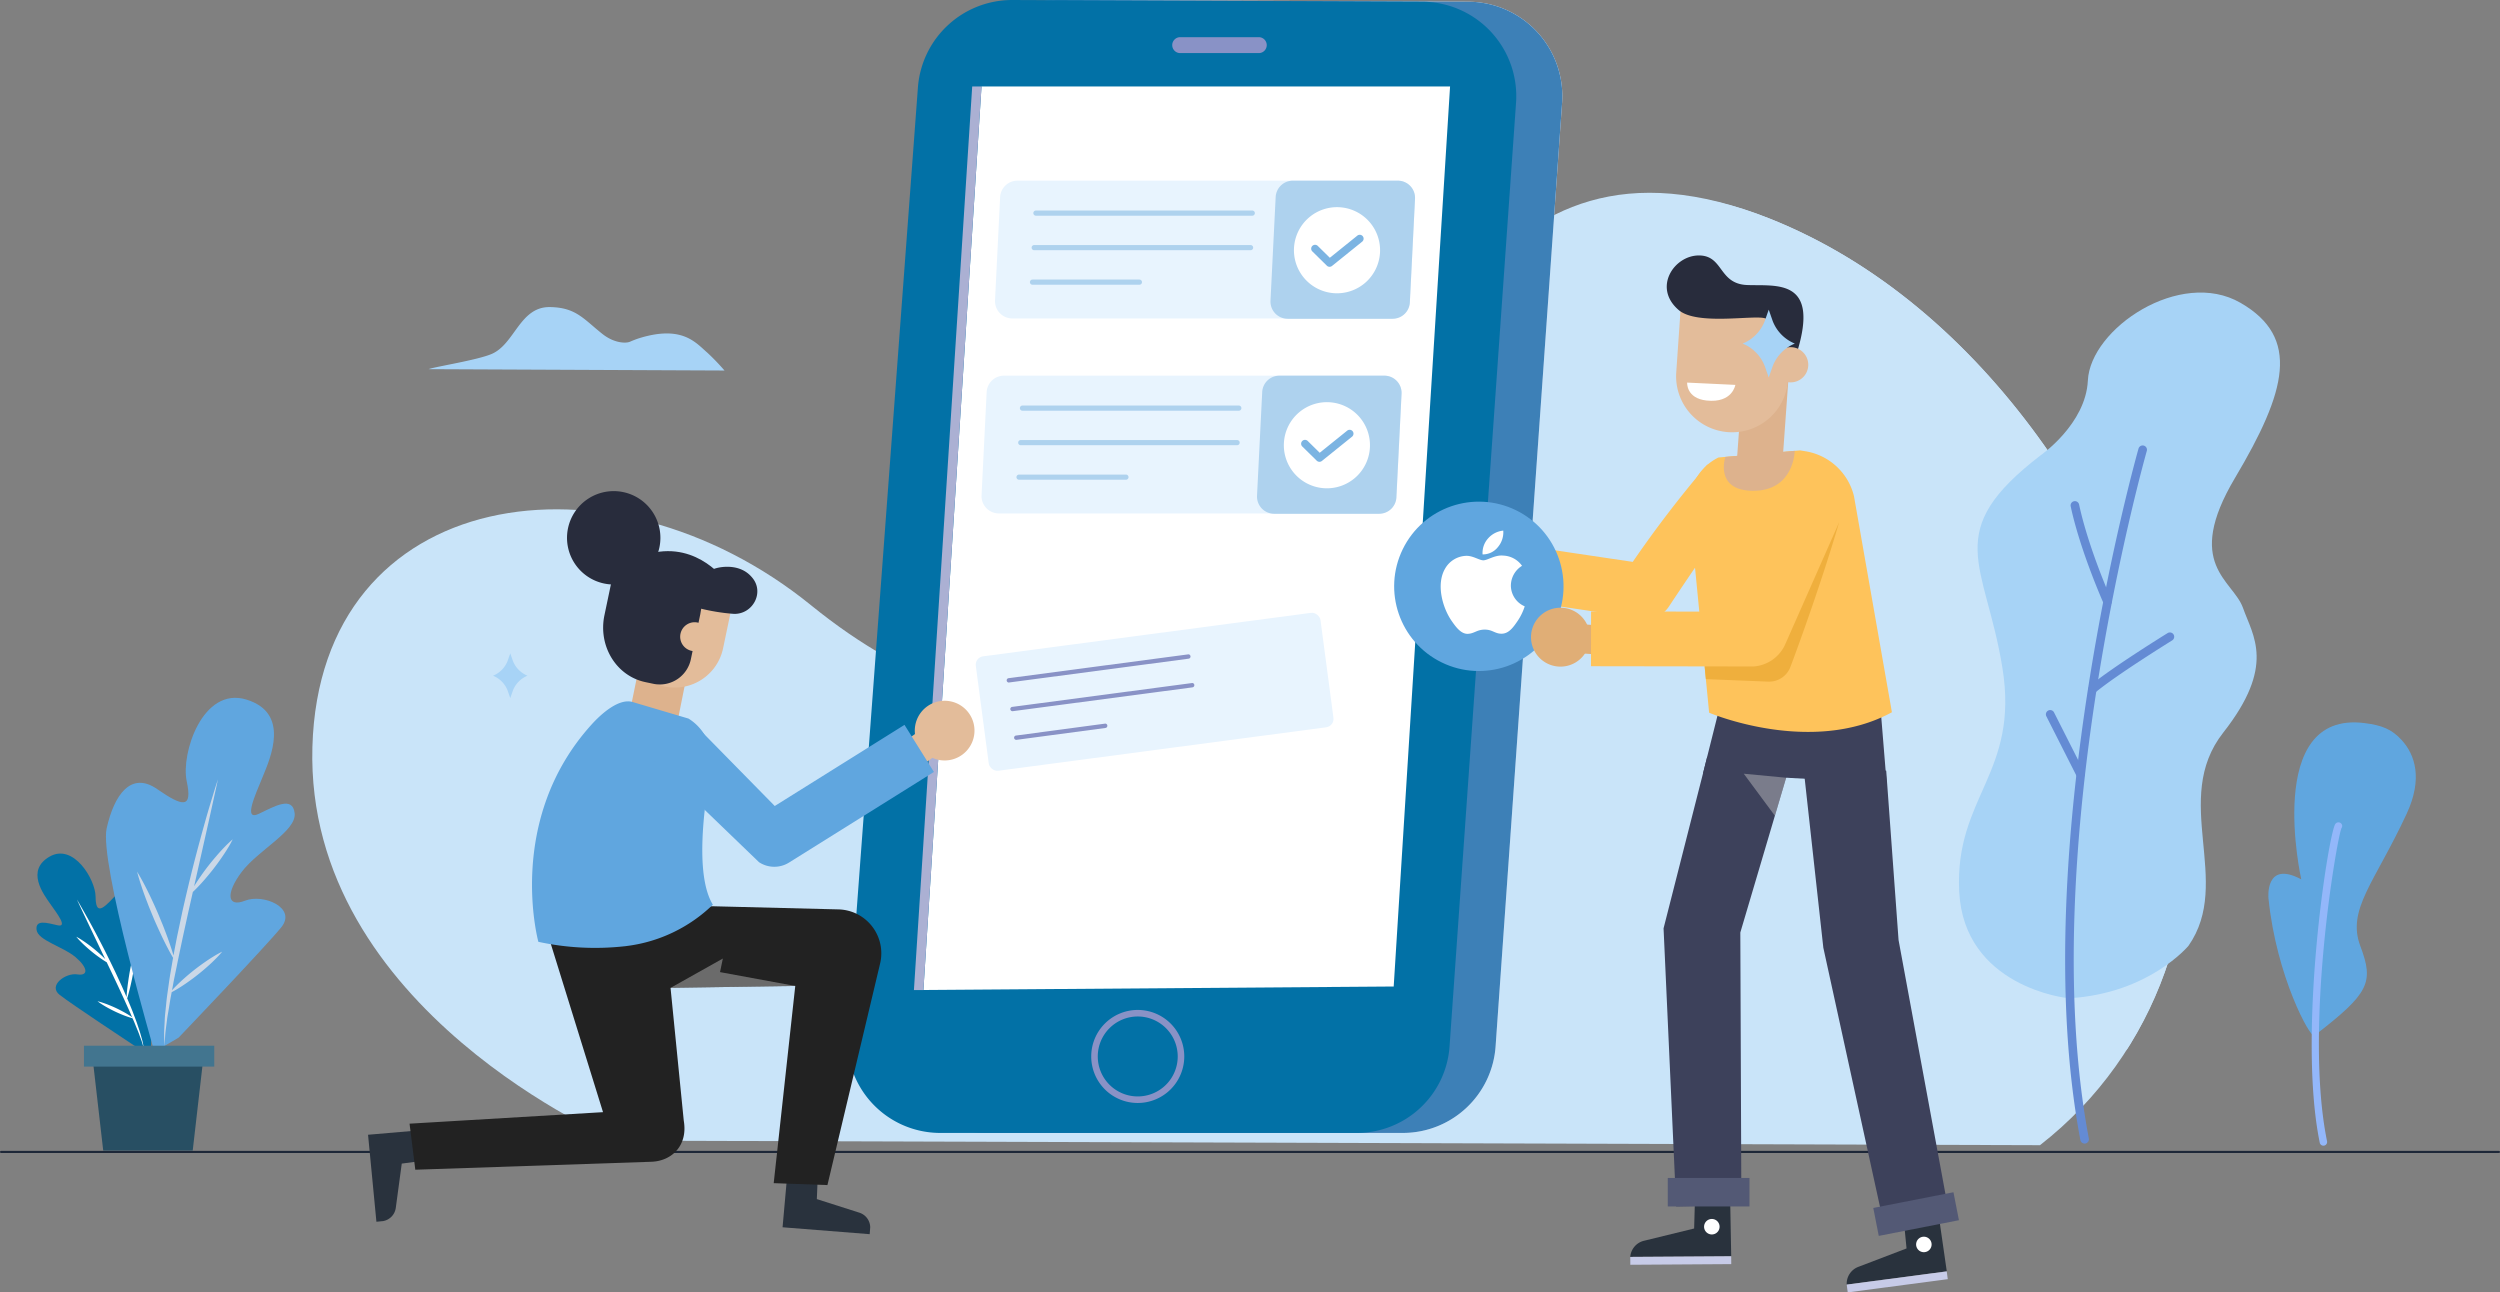 <svg xmlns="http://www.w3.org/2000/svg" xmlns:xlink="http://www.w3.org/1999/xlink" width="570.492" height="294.92" viewBox="0 0 570.492 294.92">
  <rect x="0" y="0" width="570.492" height="294.92" fill="#808080" stroke="none"/>
  <defs>
    <clipPath id="clip-path">
      <path id="Path_116245" data-name="Path 116245" d="M280.4,424.561s-70.93-29.754-69.28-89.782S279.3,255.89,324.94,292.952s89.622,26.1,113.265-5.22,39.4-99.966,105.568-73.534c49.336,19.71,82.456,72.618,93.158,120.307,7.353,32.775-3.3,67.395-29.009,89.018q-1.253,1.056-2.568,2.083Z" transform="translate(-211.095 -208.266)" fill="none"/>
    </clipPath>
  </defs>
  <g id="IT_Service_Greece_ic_8" transform="translate(-198.188 -5630.444)">
    <g id="JavaScript_app_section_1" transform="translate(-616 4707)">
      <g id="Group_264073" data-name="Group 264073">
        <g id="Group_264071" data-name="Group 264071" transform="translate(663.826 694.619)">
          <g id="Group_264070" data-name="Group 264070" transform="translate(198.608 252.381)">
            <g id="Group_264069" data-name="Group 264069">
              <g id="Group_264068" data-name="Group 264068">
                <g id="Group_264039" data-name="Group 264039" transform="translate(23.016 20.436)">
                  <path id="Path_116243" data-name="Path 116243" d="M280.4,424.3s-70.93-29.754-69.28-89.783S279.3,265.1,324.94,302.158s89.622,26.1,113.265-5.22,39.4-109.43,105.568-83c49.336,19.71,82.456,72.618,93.158,120.307,7.353,32.775-3.3,67.395-29.009,89.018q-1.253,1.056-2.568,2.083Z" transform="translate(-211.095 -208.009)" fill="#c9e4f9"/>
                  <g id="Group_264038" data-name="Group 264038">
                    <g id="Group_264037" data-name="Group 264037" clip-path="url(#clip-path)">
                      <path id="Path_116244" data-name="Path 116244" d="M288.273,318.552S272.727,447.792,369.8,377.123c79.674-58,192.623-51.434,194.951,88.194,0,0,40.841,1.747,37.215-68.882S565.7,164.423,471.414,182.555,288.273,318.552,288.273,318.552Z" transform="translate(-146.786 -231.136)" fill="#c9e4f9"/>
                    </g>
                  </g>
                </g>
                <g id="Group_264045" data-name="Group 264045" transform="translate(145.097 -23.556)">
                  <g id="Group_264040" data-name="Group 264040" transform="translate(0)">
                    <path id="Path_116246" data-name="Path 116246" d="M315.542,197.179l93.491.391a21.557,21.557,0,0,1,21.415,23.073L415.269,435.98A21.225,21.225,0,0,1,394.1,455.712h-95.04a21.226,21.226,0,0,1-21.166-22.8l16.062-215.774A21.561,21.561,0,0,1,315.542,197.179Z" transform="translate(-267.326 -197.179)" fill="#f2f3ff"/>
                    <path id="Path_116247" data-name="Path 116247" d="M315.542,197.179l93.491.391a21.557,21.557,0,0,1,21.415,23.073L415.269,435.98A21.225,21.225,0,0,1,394.1,455.712h-95.04a21.226,21.226,0,0,1-21.166-22.8l16.062-215.774A21.561,21.561,0,0,1,315.542,197.179Z" transform="translate(-267.326 -197.179)" fill="#3d80b7"/>
                    <path id="Path_116248" data-name="Path 116248" d="M310.3,197.179l93.491.391A21.556,21.556,0,0,1,425.2,220.643L410.027,435.98a21.228,21.228,0,0,1-21.172,19.732H293.813a21.226,21.226,0,0,1-21.166-22.8l16.062-215.774A21.561,21.561,0,0,1,310.3,197.179Z" transform="translate(-272.587 -197.179)" fill="#0271a6"/>
                    <path id="Path_116249" data-name="Path 116249" d="M294.526,207.025H401.443L388.58,412.418l-107.319.8Z" transform="translate(-263.885 -187.301)" fill="#fff"/>
                    <path id="Path_116250" data-name="Path 116250" d="M310.992,333.457a10.616,10.616,0,1,1,10.619-10.615A10.627,10.627,0,0,1,310.992,333.457Zm0-19.738a9.122,9.122,0,1,0,9.125,9.123A9.133,9.133,0,0,0,310.992,313.719Z" transform="translate(-244.707 -81.76)" fill="#8992c6"/>
                    <path id="Path_116251" data-name="Path 116251" d="M329.355,205.047H311.424a1.818,1.818,0,0,1-1.819-1.817h0a1.818,1.818,0,0,1,1.819-1.817h17.931a1.817,1.817,0,0,1,1.817,1.817h0A1.817,1.817,0,0,1,329.355,205.047Z" transform="translate(-235.449 -192.931)" fill="#8992c6"/>
                  </g>
                  <g id="Group_264041" data-name="Group 264041" transform="translate(33.713 41.227)">
                    <path id="Path_116252" data-name="Path 116252" d="M380.152,249.2H293.368a3.949,3.949,0,0,1-3.946-4.145l1.164-23.538a3.951,3.951,0,0,1,3.946-3.756h86.784a3.951,3.951,0,0,1,3.946,4.147L384.1,245.442A3.949,3.949,0,0,1,380.152,249.2Z" transform="translate(-289.417 -217.759)" fill="#e8f4fe"/>
                    <path id="Path_116253" data-name="Path 116253" d="M324.726,249.274h23.949a3.927,3.927,0,0,0,3.924-3.734l1.182-23.656a3.93,3.93,0,0,0-3.924-4.125H325.906a3.93,3.93,0,0,0-3.924,3.734l-1.18,23.656A3.929,3.929,0,0,0,324.726,249.274Z" transform="translate(-257.935 -217.759)" fill="#aed2ee"/>
                    <path id="Path_116254" data-name="Path 116254" d="M343.743,222.342H294.375a.59.59,0,1,1,0-1.18h49.368a.59.59,0,1,1,0,1.18Z" transform="translate(-285.035 -214.345)" fill="#aed2ee"/>
                    <path id="Path_116255" data-name="Path 116255" d="M343.549,226.275h-49.37a.591.591,0,0,1,0-1.182h49.37a.591.591,0,0,1,0,1.182Z" transform="translate(-285.23 -210.401)" fill="#aed2ee"/>
                    <path id="Path_116256" data-name="Path 116256" d="M318.374,230.207H293.985a.591.591,0,0,1,0-1.182h24.389a.591.591,0,1,1,0,1.182Z" transform="translate(-285.424 -206.456)" fill="#aed2ee"/>
                  </g>
                  <g id="Group_264042" data-name="Group 264042" transform="translate(30.64 85.727)">
                    <path id="Path_116257" data-name="Path 116257" d="M378.62,271.412H291.834a3.952,3.952,0,0,1-3.946-4.147l1.164-23.536A3.952,3.952,0,0,1,293,239.973h86.786a3.952,3.952,0,0,1,3.946,4.145l-1.164,23.538A3.952,3.952,0,0,1,378.62,271.412Z" transform="translate(-287.883 -239.973)" fill="#e8f4fe"/>
                    <path id="Path_116258" data-name="Path 116258" d="M323.192,271.488h23.951a3.93,3.93,0,0,0,3.924-3.734l1.18-23.656a3.929,3.929,0,0,0-3.924-4.125H324.374a3.929,3.929,0,0,0-3.924,3.734l-1.182,23.656A3.93,3.93,0,0,0,323.192,271.488Z" transform="translate(-256.401 -239.973)" fill="#aed2ee"/>
                    <path id="Path_116259" data-name="Path 116259" d="M342.21,244.556H292.84a.59.59,0,0,1,0-1.18h49.37a.59.59,0,0,1,0,1.18Z" transform="translate(-283.5 -236.559)" fill="#aed2ee"/>
                    <path id="Path_116260" data-name="Path 116260" d="M342.015,248.487H292.647a.59.59,0,1,1,0-1.18h49.368a.59.59,0,1,1,0,1.18Z" transform="translate(-283.696 -232.615)" fill="#aed2ee"/>
                    <path id="Path_116261" data-name="Path 116261" d="M316.842,252.419H292.453a.59.59,0,1,1,0-1.18h24.389a.59.59,0,0,1,0,1.18Z" transform="translate(-283.89 -228.671)" fill="#aed2ee"/>
                  </g>
                  <path id="Path_116262" data-name="Path 116262" d="M295.61,207.025l-13.264,206.2h-2.165l13.3-206.2Z" transform="translate(-264.969 -187.301)" fill="#abb0d3"/>
                  <g id="Group_264043" data-name="Group 264043" transform="translate(101.934 47.273)">
                    <path id="Path_116263" data-name="Path 116263" d="M343.1,231.282a9.827,9.827,0,1,1-9.127-10.481A9.827,9.827,0,0,1,343.1,231.282Z" transform="translate(-323.472 -220.777)" fill="#fff"/>
                    <path id="Path_116264" data-name="Path 116264" d="M329.565,231.237a.885.885,0,0,1-.559-.25l-3.3-3.243a.882.882,0,1,1,1.236-1.258l2.74,2.692,6.294-5.068a.883.883,0,0,1,1.108,1.374l-6.905,5.561A.879.879,0,0,1,329.565,231.237Z" transform="translate(-321.496 -217.629)" fill="#7cb4e2"/>
                  </g>
                  <g id="Group_264044" data-name="Group 264044" transform="translate(99.625 91.771)">
                    <path id="Path_116265" data-name="Path 116265" d="M341.951,253.5a9.827,9.827,0,1,1-9.127-10.483A9.825,9.825,0,0,1,341.951,253.5Z" transform="translate(-322.319 -242.99)" fill="#fff"/>
                    <path id="Path_116266" data-name="Path 116266" d="M328.412,253.452a.885.885,0,0,1-.559-.25l-3.3-3.243a.883.883,0,0,1,1.238-1.26l2.738,2.694,6.294-5.068a.883.883,0,0,1,1.108,1.374l-6.905,5.561A.879.879,0,0,1,328.412,253.452Z" transform="translate(-320.343 -239.842)" fill="#7cb4e2"/>
                  </g>
                </g>
                <path id="Path_116272" data-name="Path 116272" d="M290.867,230.926a52.986,52.986,0,0,0-3.893-4.048c-2.663-2.291-5.718-6.339-15.485-3.355a22.557,22.557,0,0,0-2.227.848c-.861.365-3.528.374-6.26-1.793-4.343-3.447-6.04-6.049-11.987-6.129-6.921-.094-8.009,8.532-13.387,10.741-3.423,1.4-12.455,2.8-14.322,3.425Z" transform="translate(-173.781 -169.93)" fill="#a7d3f6"/>
                <g id="Group_264051" data-name="Group 264051" transform="translate(398.783 43.207)">
                  <path id="Path_116279" data-name="Path 116279" d="M414.74,382.19c-.922.057-24.17-2.735-25.228-24.357s13.762-26.974,9.861-51.043-14.13-30.987,8.8-48.553c0,0,10.223-7.074,10.7-17,.57-11.878,21.074-25.662,34.826-17.739s10.521,20.165-1.255,39.973-.428,23.267,1.836,29.671,7.511,13.124-4.509,28.428,2.3,33.995-7.931,48.651C441.834,370.223,432.856,381.073,414.74,382.19Z" transform="translate(-389.458 -221.162)" fill="#a7d3f6"/>
                  <g id="Group_264050" data-name="Group 264050" transform="translate(19.84 34.889)">
                    <path id="Path_116280" data-name="Path 116280" d="M407.286,399.368a.983.983,0,0,0,.723-1.136c-12.49-65.992,12.969-155.988,13.227-156.889a.982.982,0,1,0-1.888-.542c-.26.907-25.844,91.351-13.269,157.8a.983.983,0,0,0,1.148.782Z" transform="translate(-398.212 -240.09)" fill="#648bd4"/>
                    <path id="Path_116281" data-name="Path 116281" d="M411.933,270.852a.824.824,0,0,0,.16-.055.98.98,0,0,0,.5-1.3c-.052-.118-5.242-11.78-7.371-21.737a.982.982,0,0,0-1.921.409c2.173,10.165,7.447,22.01,7.5,22.128A.979.979,0,0,0,411.933,270.852Z" transform="translate(-397.646 -234.275)" fill="#648bd4"/>
                    <path id="Path_116282" data-name="Path 116282" d="M406.711,277.106a.985.985,0,0,0,.383-.2c4.934-4.081,17.349-11.765,17.474-11.843a.982.982,0,1,0-1.032-1.67c-.514.317-12.654,7.832-17.693,12a.982.982,0,0,0,.868,1.709Z" transform="translate(-395.782 -220.562)" fill="#648bd4"/>
                    <path id="Path_116283" data-name="Path 116283" d="M408.364,288.45a1.083,1.083,0,0,0,.2-.076.983.983,0,0,0,.431-1.32l-6.92-13.668a.981.981,0,0,0-1.751.887l6.92,13.668A.982.982,0,0,0,408.364,288.45Z" transform="translate(-400.221 -212.467)" fill="#648bd4"/>
                  </g>
                </g>
                <g id="Group_264052" data-name="Group 264052" transform="translate(469.384 141.291)">
                  <path id="Path_116284" data-name="Path 116284" d="M438.246,345.867c-.866.669-8.643-13.423-10.459-31.348,0,0-.877-8.813,7.485-4.326,0,0-8.65-38.542,14.4-35.665,3.974.5,6.236,1.382,8.525,3.891,3.1,3.4,4.8,8.881,1.145,16.764-7.31,15.763-13.734,21.885-10.591,30.233S450.83,336.153,438.246,345.867Z" transform="translate(-427.761 -274.375)" fill="#60a6df"/>
                  <path id="Path_116285" data-name="Path 116285" d="M435.971,360.519a.85.85,0,0,0,.66-1c-5.312-25.9,2.326-69.544,3.3-71.457a.823.823,0,0,0-.208-1.161.87.87,0,0,0-1.2.218c-1.574,2.193-8.709,47.611-3.557,72.74A.85.85,0,0,0,435.971,360.519Z" transform="translate(-423.235 -263.941)" fill="#93b7fa"/>
                </g>
                <line id="Line_661" data-name="Line 661" x2="570" transform="translate(-48 239.313)" fill="none" stroke="#1d2738" stroke-linecap="round" stroke-linejoin="round" stroke-width="0.492"/>
                <g id="Group_264059" data-name="Group 264059" transform="translate(263.385 34.737)">
                  <g id="Group_264058" data-name="Group 264058" transform="translate(0 0)">
                    <path id="Path_116286" data-name="Path 116286" d="M361.184,282.556,357.7,296.43l41.9,2.248-1.417-17.387Z" transform="translate(-280.706 -178.262)" fill="#3d415b"/>
                    <path id="Path_116287" data-name="Path 116287" d="M383.152,286.155l-12.189,41.174.241,62.2-14.875.313-2.883-63.461,9.96-39.128Z" transform="translate(-285.458 -172.828)" fill="#3d415b"/>
                    <path id="Path_116288" data-name="Path 116288" d="M371.759,289.408l-9.665-.92,7.1,9.592Z" transform="translate(-275.8 -170.222)" fill="#c8c8c8" opacity="0.44" style="mix-blend-mode: multiply;isolation: isolate"/>
                    <path id="Path_116289" data-name="Path 116289" d="M387.612,290.373l2.816,38.635L402.2,392.77l-14.715,3.023L373.259,330.75l-4.911-44.559Z" transform="translate(-268.814 -172.788)" fill="#3d415b"/>
                    <g id="Group_264053" data-name="Group 264053" transform="translate(60.39 216.772)">
                      <path id="Path_116290" data-name="Path 116290" d="M364.58,335.074l8.1-.053.212,11.609-23.036.15h0a4.109,4.109,0,0,1,3.169-3.694l11.408-2.79Z" transform="translate(-349.857 -335.021)" fill="#29323d"/>
                      <rect id="Rectangle_159428" data-name="Rectangle 159428" width="23.035" height="1.793" transform="translate(0.001 11.76) rotate(-0.377)" fill="#c7cbe8"/>
                      <path id="Path_116291" data-name="Path 116291" d="M361.35,338.24a1.768,1.768,0,1,1-1.78-1.755A1.768,1.768,0,0,1,361.35,338.24Z" transform="translate(-340.969 -333.386)" fill="#fff"/>
                    </g>
                    <g id="Group_264054" data-name="Group 264054" transform="translate(109.779 220.333)">
                      <path id="Path_116292" data-name="Path 116292" d="M386.337,337.768l8.032-1.065,1.658,11.491-22.835,3.025h0a4.107,4.107,0,0,1,2.682-4.06l10.972-4.191Z" transform="translate(-373.188 -336.703)" fill="#29323d"/>
                      <rect id="Rectangle_159429" data-name="Rectangle 159429" width="23.035" height="1.793" transform="matrix(0.991, -0.131, 0.131, 0.991, 0.003, 14.517)" fill="#c7cbe8"/>
                      <path id="Path_116293" data-name="Path 116293" d="M384.191,339.932a1.767,1.767,0,1,1-1.984-1.52A1.767,1.767,0,0,1,384.191,339.932Z" transform="translate(-364.829 -334.811)" fill="#fff"/>
                    </g>
                    <path id="Path_116294" data-name="Path 116294" d="M371.568,290.375c-.163-.011-.326-.028-.489-.053L333.245,284.7l1.838-12.365,33.894,5.036A264.1,264.1,0,0,1,386.02,255.16c-.074.152.383.542,0,0l11.925,1.234c.533,3.012-2.092,3.036-20.735,31.195A6.252,6.252,0,0,1,371.568,290.375Z" transform="translate(-308.021 -207.447)" fill="#fec35b"/>
                    <path id="Path_116295" data-name="Path 116295" d="M381.531,253.635l1.232.2a13.66,13.66,0,0,1,11.057,10.237l8.658,49.318c-18.413,10.036-41.71.108-41.71.108l-4.475-46a12.005,12.005,0,0,1,6.6-12.242h0Z" transform="translate(-282.38 -209.15)" fill="#fec35b"/>
                    <path id="Path_116296" data-name="Path 116296" d="M371.675,268.576l-10.367-.861L363,244.182l10.367.862Z" transform="translate(-276.677 -219.709)" fill="#ddb28d"/>
                    <path id="Path_116297" data-name="Path 116297" d="M360.292,255.066l15.837-1.384s-.114,9.253-9.666,9.12C357.73,262.678,360.292,255.066,360.292,255.066Z" transform="translate(-278.203 -209.099)" fill="#ddb28d"/>
                    <g id="Group_264055" data-name="Group 264055" transform="translate(12.48 63.198)">
                      <path id="Path_116298" data-name="Path 116298" d="M340.574,270.318a6.721,6.721,0,1,1-5.5-7.748A6.72,6.72,0,0,1,340.574,270.318Z" transform="translate(-327.225 -262.475)" fill="#fff"/>
                      <path id="Path_116299" data-name="Path 116299" d="M340.371,272.179l-6.893-1.166a3.33,3.33,0,0,1-2.72-3.827h0a3.331,3.331,0,0,1,3.83-2.72l6.893,1.166a3.331,3.331,0,0,1,2.718,3.829h0A3.33,3.33,0,0,1,340.371,272.179Z" transform="translate(-323.33 -260.304)" fill="#fff"/>
                    </g>
                    <g id="Group_264056" data-name="Group 264056" transform="translate(0 49.667)">
                      <ellipse id="Ellipse_4273" data-name="Ellipse 4273" cx="19.323" cy="19.323" rx="19.323" ry="19.323" transform="translate(0 34.736) rotate(-64)" fill="#60a6df"/>
                    </g>
                    <path id="Path_116301" data-name="Path 116301" d="M366.7,267.225h0a12.781,12.781,0,0,1-11.87-13.633l1.094-15.851,25.5,1.763-1.094,15.851A12.783,12.783,0,0,1,366.7,267.225Z" transform="translate(-283.947 -226.902)" fill="#e3bc9a"/>
                    <path id="Path_116302" data-name="Path 116302" d="M381.623,256.856l-3.641-.18a1.574,1.574,0,0,1-1.45-1.952c.635-2.6,1.461-7.079-.216-7.725-2.384-.917-15.587,1.706-19.821-1.935-5.959-5.123-1.008-12.458,4.638-12.443s4.433,6.482,11,6.749,16.679-1.67,11.353,15.466Z" transform="translate(-285.072 -232.621)" fill="#282c3c"/>
                    <path id="Path_116303" data-name="Path 116303" d="M373.274,246.8a4.017,4.017,0,1,1-3.73-4.285A4.017,4.017,0,0,1,373.274,246.8Z" transform="translate(-272.275 -221.575)" fill="#e3bc9a"/>
                    <g id="Group_264057" data-name="Group 264057" transform="translate(37.74 80.386)">
                      <path id="Path_116304" data-name="Path 116304" d="M352.584,277.781a6.721,6.721,0,1,1-6.243-7.17A6.721,6.721,0,0,1,352.584,277.781Z" transform="translate(-339.157 -270.594)" fill="#e0ae76"/>
                      <path id="Path_116305" data-name="Path 116305" d="M352.734,279.467l-6.975-.483a3.328,3.328,0,0,1-3.082-3.542h0a3.33,3.33,0,0,1,3.542-3.084l6.973.483a3.333,3.333,0,0,1,3.084,3.542h0A3.333,3.333,0,0,1,352.734,279.467Z" transform="translate(-335.236 -268.633)" fill="#e0ae76"/>
                    </g>
                    <path id="Path_116306" data-name="Path 116306" d="M345.623,300.223l.019-12.5,34.453.051,11.846-28.1a6.25,6.25,0,0,1,8.281-3.093h0a6.251,6.251,0,0,1,3.093,8.279L389.8,296.624a6.253,6.253,0,0,1-5.7,3.658Z" transform="translate(-294.196 -206.487)" fill="#fec35b"/>
                    <rect id="Rectangle_159430" data-name="Rectangle 159430" width="18.651" height="6.504" transform="translate(68.946 210.513)" fill="#535975"/>
                    <rect id="Rectangle_159431" data-name="Rectangle 159431" width="18.651" height="6.505" transform="matrix(0.981, -0.192, 0.192, 0.981, 115.845, 217.355)" fill="#535975"/>
                  </g>
                  <path id="Path_116307" data-name="Path 116307" d="M355.99,246.326l11,.523s-.648,4.217-6.573,3.569C355.743,249.908,355.99,246.326,355.99,246.326Z" transform="translate(-282.619 -217.313)" fill="#fff"/>
                  <path id="Path_116308" data-name="Path 116308" d="M357.873,294.279,369,294.3a8.56,8.56,0,0,0,7.206-4.928l12.369-27.994c-4.793,16.33-11.1,32.958-11.1,32.958a5.2,5.2,0,0,1-5.076,3.421l-14.241-.572Z" transform="translate(-280.514 -200.504)" fill="#efaf3d"/>
                </g>
                <g id="Group_264060" data-name="Group 264060" transform="translate(174.178 116.04)">
                  <rect id="Rectangle_159433" data-name="Rectangle 159433" width="79.345" height="26.343" rx="1.93" transform="translate(0 10.427) rotate(-7.551)" fill="#e8f4fe"/>
                  <path id="Path_116309" data-name="Path 116309" d="M284.515,279.435a.5.5,0,0,1-.066-.986l41-5.436a.471.471,0,0,1,.555.424.489.489,0,0,1-.422.555l-41.007,5.438A.4.4,0,0,1,284.515,279.435Z" transform="translate(-276.762 -263.28)" fill="#8992c6"/>
                  <path id="Path_116310" data-name="Path 116310" d="M284.985,282.984a.5.5,0,0,1-.49-.429.491.491,0,0,1,.424-.555l41.007-5.437a.473.473,0,0,1,.555.424.494.494,0,0,1-.424.557l-41,5.436A.423.423,0,0,1,284.985,282.984Z" transform="translate(-276.366 -260.287)" fill="#8992c6"/>
                  <path id="Path_116311" data-name="Path 116311" d="M285.456,285.286a.494.494,0,0,1-.066-.984l20.289-2.715a.475.475,0,0,1,.555.424.493.493,0,0,1-.424.557l-20.289,2.713A.261.261,0,0,1,285.456,285.286Z" transform="translate(-275.969 -256.049)" fill="#8992c6"/>
                </g>
                <g id="Group_264065" data-name="Group 264065" transform="translate(35.739 88.513)">
                  <path id="Path_116312" data-name="Path 116312" d="M273.224,331.788l-6.981-.531-1.026,11.469L285.1,344.3l.118-1.545a3.553,3.553,0,0,0-2.512-3.373l-9.668-3.085Z" transform="translate(-170.624 -174.734)" fill="#29323d"/>
                  <path id="Path_116313" data-name="Path 116313" d="M230.163,332.915l-.693-6.965L218,326.936l1.909,19.854,1.542-.154a3.551,3.551,0,0,0,2.885-3.061l1.356-10.056Z" transform="translate(-217.998 -180.058)" fill="#29323d"/>
                  <path id="Path_116314" data-name="Path 116314" d="M254.217,306.6l12.658,40.8-44.149,2.626,1.312,10.509,53.835-1.815c4.782-.156,8.4-3.8,7.428-9.371l-3.017-30.317,28.46-.439-4.92,45.007,12.26.439,12.025-50.576a10.021,10.021,0,0,0-9.507-12.334l-28.957-.723Z" transform="translate(-213.253 -205.677)" fill="#222"/>
                  <g id="Group_264064" data-name="Group 264064" transform="translate(37.414 0.001)">
                    <g id="Group_264061" data-name="Group 264061" transform="translate(7.991)">
                      <path id="Path_116315" data-name="Path 116315" d="M247.516,291.274,258.4,293.58l4.617-23.083-10.777-2.257Z" transform="translate(-233.787 -237.957)" fill="#ddb28d"/>
                      <path id="Path_116316" data-name="Path 116316" d="M256.269,288.929h0a11.269,11.269,0,0,0,13.34-8.718l2.871-13.708-22.058-4.621-2.871,13.708A11.269,11.269,0,0,0,256.269,288.929Z" transform="translate(-233.995 -244.336)" fill="#e3bc9a"/>
                      <path id="Path_116317" data-name="Path 116317" d="M266.949,271.583l-2.111,10.078a7.246,7.246,0,0,1-8.406,5.843l-1.993-.419c-6.645-1.39-10.838-8.223-9.365-15.259l1.909-9.107,20.726,4.341Z" transform="translate(-236.534 -243.493)" fill="#282c3c"/>
                      <path id="Path_116318" data-name="Path 116318" d="M255.488,271.075a45.569,45.569,0,0,0,8.434,1.418c4.253.064,6.889-4.816,4.237-8.141-.116-.146-.242-.294-.379-.441-3.243-3.53-8.9-1.773-8.876-1.418S255.488,271.075,255.488,271.075Z" transform="translate(-225.79 -244.475)" fill="#282c3c"/>
                      <path id="Path_116319" data-name="Path 116319" d="M271.807,267.027s-6.338-9.3-17.3-6.561c0,0-4.2-.222-8.632,5.024l18.432,8.776Z" transform="translate(-235.43 -246.262)" fill="#282c3c"/>
                      <path id="Path_116320" data-name="Path 116320" d="M253.626,270.68a3.3,3.3,0,1,0,3.9-2.55A3.3,3.3,0,0,0,253.626,270.68Z" transform="translate(-227.728 -238.137)" fill="#e3bc9a"/>
                      <path id="Path_116321" data-name="Path 116321" d="M261.749,265.964a10.655,10.655,0,1,1-8.243-12.612A10.653,10.653,0,0,1,261.749,265.964Z" transform="translate(-240.663 -253.123)" fill="#282c3c"/>
                    </g>
                    <path id="Path_116322" data-name="Path 116322" d="M277.949,323.47c-4.061-6.609-2.127-21.865-.459-31.014A11.156,11.156,0,0,0,272.39,281h0l-12.6-3.732c-3.125-1.076-7.214,2.552-9.437,5-19.882,21.852-12.224,49.677-12.224,49.677a61.336,61.336,0,0,0,19.662,1.014l0,.006c.06-.006.114-.016.172-.022l.248-.034A34.4,34.4,0,0,0,277.949,323.47Z" transform="translate(-236.674 -229.093)" fill="#60a6df"/>
                    <g id="Group_264063" data-name="Group 264063" transform="translate(26.977 47.838)">
                      <g id="Group_264062" data-name="Group 264062" transform="translate(54.785)">
                        <path id="Path_116323" data-name="Path 116323" d="M281.572,287.808A6.812,6.812,0,1,0,283.1,278.3,6.812,6.812,0,0,0,281.572,287.808Z" transform="translate(-274.691 -277.003)" fill="#e3bc9a"/>
                        <path id="Path_116324" data-name="Path 116324" d="M282.823,290.18l5.739-4.153a3.374,3.374,0,0,0,.755-4.7v0a3.378,3.378,0,0,0-4.7-.753l-5.739,4.153a3.376,3.376,0,0,0-.755,4.7h0A3.374,3.374,0,0,0,282.823,290.18Z" transform="translate(-277.489 -274.057)" fill="#e3bc9a"/>
                      </g>
                      <path id="Path_116325" data-name="Path 116325" d="M314.886,291.227l-6.717-10.743L278.561,299l-18.584-18.923a6.334,6.334,0,0,0-8.78,1.779h0a6.334,6.334,0,0,0,1.779,8.78l21.984,21.178a6.338,6.338,0,0,0,6.859.092Z" transform="translate(-250.141 -274.981)" fill="#60a6df"/>
                    </g>
                  </g>
                  <path id="Path_116326" data-name="Path 116326" d="M252.457,313.067l11.937-6.7-.646,3.1,17.17,3.162Z" transform="translate(-183.426 -199.703)" fill="#c8c8c8" opacity="0.44" style="mix-blend-mode: multiply;isolation: isolate"/>
                </g>
                <g id="Group_264066" data-name="Group 264066" transform="translate(64.27 49.106)">
                  <path id="Path_116327" data-name="Path 116327" d="M386.9,226.423l-.909-2.6-.907,2.6a9.1,9.1,0,0,1-5.049,5.139h0a9.093,9.093,0,0,1,5.049,5.137l.907,2.6.909-2.6a9.087,9.087,0,0,1,5.049-5.137h0A9.09,9.09,0,0,1,386.9,226.423Z" transform="translate(-94.888 -225.82)" fill="#a7d3f6"/>
                  <path id="Path_116328" data-name="Path 116328" d="M238,267l-.6-1.716-.6,1.716a6,6,0,0,1-3.331,3.392h0a5.99,5.99,0,0,1,3.331,3.39l.6,1.718.6-1.718a6,6,0,0,1,3.331-3.39h0A6.009,6.009,0,0,1,238,267Z" transform="translate(-233.476 -188.858)" fill="#a7d3f6"/>
                </g>
              </g>
            </g>
          </g>
        </g>
        <g id="Group_264016" data-name="Group 264016" transform="translate(7 -51.652)">
          <g id="Group_259967" data-name="Group 259967" transform="translate(815.498 1169.877)">
            <path id="Path_114001" data-name="Path 114001" d="M428.9,975.83s1.61-27.1-.428-31.381-5.018-6.933-7.953-3.724-4.158,3.718-4.2-.146-5.027-12.248-10.493-9.1-1.438,8.527.172,10.816,4.018,5.395,1.643,4.853-5.085-1.384-4.793,1.035,6.011,3.816,8.861,6.21,3.071,4.378.44,3.965-6.755,2.527-4.036,4.667,17.122,11.641,17.122,11.641Z" transform="translate(-402.818 -930.785)" fill="#0271a6"/>
            <path id="Path_114002" data-name="Path 114002" d="M449.392,999.517c-.112-.5-.3-1.1-.489-1.786s-.463-1.449-.739-2.284-.631-1.72-.987-2.663-.774-1.918-1.2-2.933c-.039-.095-.082-.192-.123-.285.112-.354.267-.872.431-1.506.162-.608.334-1.318.5-2.083.079-.382.174-.776.246-1.182s.155-.812.233-1.222.138-.822.2-1.227.12-.807.177-1.192c.11-.775.2-1.5.255-2.128.125-1.248.139-2.094.139-2.094s-.279.8-.6,2.014c-.162.605-.332,1.317-.5,2.081-.081.384-.174.778-.247,1.181s-.156.811-.232,1.224-.139.82-.206,1.226-.12.807-.176,1.193c-.112.776-.2,1.5-.256,2.125-.051.508-.083.94-.1,1.285-.354-.827-.721-1.662-1.1-2.512-.482-1.047-.973-2.111-1.464-3.174-1.016-2.11-2.042-4.213-3.049-6.161s-1.964-3.76-2.811-5.3-1.579-2.8-2.084-3.7-.819-1.385-.819-1.385.248.531.68,1.459,1.062,2.247,1.812,3.835c1.113,2.331,2.5,5.237,3.963,8.293-.027-.027-.053-.055-.08-.082-.322-.329-.708-.7-1.131-1.083s-.886-.785-1.357-1.169-.958-.758-1.421-1.094-.9-.644-1.287-.892a14.988,14.988,0,0,0-1.328-.784,14.823,14.823,0,0,0,1.033,1.143c.322.328.707.7,1.132,1.082s.886.786,1.358,1.172.955.757,1.417,1.095.9.642,1.289.891c.272.177.516.326.72.446q.611,1.279,1.23,2.574c.5,1.056.995,2.111,1.484,3.151l1.412,3.062c.438,1,.9,1.956,1.29,2.878s.793,1.784,1.111,2.6q.247.608.476,1.162c.158.365.294.717.414,1.052.238.669.472,1.245.621,1.732.287.979.464,1.539.464,1.539S449.6,1000.524,449.392,999.517Z" transform="translate(-425.148 -956.536)" fill="#fff"/>
            <path id="Path_114003" data-name="Path 114003" d="M450.946,1047.137a13.1,13.1,0,0,0,1.205.828c.368.232.807.49,1.283.748s.991.525,1.511.772,1.053.479,1.554.686.976.384,1.39.522a12.926,12.926,0,0,0,1.4.41,13.559,13.559,0,0,0-1.205-.828c-.369-.234-.806-.49-1.283-.747s-.991-.525-1.511-.773-1.052-.478-1.554-.684-.977-.385-1.392-.524A13.838,13.838,0,0,0,450.946,1047.137Z" transform="translate(-437.006 -1013.438)" fill="#fff"/>
          </g>
          <g id="Group_259968" data-name="Group 259968" transform="translate(831.365 1134.334)">
            <path id="Path_114004" data-name="Path 114004" d="M468.663,888.859s-12.623-43.306-10.906-51,5.568-13.088,11.509-8.973,8.112,4.486,6.757-1.791,3.619-21.7,13.637-18.623,5.482,13.283,3.719,17.588-4.517,10.226-.868,8.469,7.727-4.122,8.148-.095-8.329,8.4-12.062,13.336-3.358,8.229.753,6.587,11.878,1.6,8.263,6.069-23.437,25.189-23.437,25.189Z" transform="translate(-457.596 -808.068)" fill="#60a6df"/>
            <path id="Path_114005" data-name="Path 114005" d="M491.436,913.764c.374-1.777.761-3.613,1.156-5.484.409-1.865.823-3.759,1.24-5.653q.525-2.324,1.042-4.626c.286-.269.626-.6,1-.989.536-.548,1.139-1.2,1.758-1.921s1.269-1.5,1.892-2.3,1.223-1.615,1.767-2.4,1.034-1.52,1.433-2.171a24.457,24.457,0,0,0,1.252-2.235,24.907,24.907,0,0,0-1.861,1.762c-.534.544-1.135,1.2-1.755,1.92s-1.276,1.5-1.9,2.3-1.221,1.612-1.767,2.4-1.031,1.52-1.431,2.172c-.035.054-.067.108-.1.161,1.237-5.491,2.414-10.713,3.356-14.9.63-2.85,1.15-5.223,1.519-6.883s.562-2.615.562-2.615-.312.924-.815,2.546c-.487,1.635-1.221,3.951-2.01,6.758s-1.691,6.091-2.6,9.623-1.8,7.316-2.663,11.109c-.4,1.9-.8,3.808-1.2,5.682-.3,1.518-.587,3.007-.855,4.477-.161-.549-.372-1.239-.643-2.043-.326-.99-.732-2.133-1.2-3.349-.234-.606-.459-1.241-.726-1.868s-.522-1.271-.787-1.91-.553-1.273-.828-1.9-.565-1.228-.837-1.822c-.549-1.176-1.088-2.266-1.574-3.187-.961-1.85-1.709-3.043-1.709-3.043s.335,1.366,1,3.341c.326,1,.735,2.139,1.2,3.354.235.6.465,1.236.728,1.866s.522,1.272.786,1.913.553,1.271.829,1.893.566,1.234.835,1.824c.548,1.179,1.089,2.266,1.577,3.191.5.967.943,1.749,1.255,2.28-.033.168-.067.34-.094.509-.307,1.8-.626,3.531-.852,5.193s-.483,3.22-.614,4.679-.323,2.779-.353,3.974c-.052,1.189-.136,2.22-.132,3.074.038,1.708.078,2.677.078,2.677s.08-.974.183-2.666c.062-.845.228-1.865.366-3.037.071-.587.162-1.207.282-1.857s.224-1.34.341-2.058c.126-.846.3-1.735.475-2.654.381-.2.943-.509,1.6-.921.62-.376,1.322-.84,2.06-1.36s1.51-1.089,2.264-1.685,1.486-1.212,2.162-1.809,1.293-1.175,1.8-1.687a21.585,21.585,0,0,0,1.647-1.787,22.871,22.871,0,0,0-2.123,1.182c-.62.379-1.322.843-2.061,1.364s-1.507,1.085-2.265,1.682-1.488,1.209-2.162,1.81-1.292,1.17-1.8,1.685c-.423.417-.772.788-1.041,1.086.1-.5.191-1.006.281-1.524C490.7,917.266,491.1,915.553,491.436,913.764Z" transform="translate(-475.045 -853.695)" fill="#cbd8e7" style="mix-blend-mode: multiply;isolation: isolate"/>
          </g>
          <g id="Group_259976" data-name="Group 259976" transform="translate(826.344 1213.724)">
            <path id="Path_114041" data-name="Path 114041" d="M453.229,1101.033H474.8l-2.689,23.4H451.686l-2.689-23.4Z" transform="translate(-447.289 -1100.504)" fill="#284f63"/>
            <rect id="Rectangle_159349" data-name="Rectangle 159349" width="29.739" height="4.766" fill="#42758f"/>
          </g>
        </g>
      </g>
    </g>
    <path id="Icon_metro-apple" data-name="Icon metro-apple" d="M21.454,14.443A5.329,5.329,0,0,1,24,9.959,5.5,5.5,0,0,0,19.69,7.625c-1.834-.186-3.579,1.08-4.51,1.08S12.815,7.652,11.294,7.68a5.763,5.763,0,0,0-4.872,2.953c-2.077,3.6-.532,8.944,1.493,11.867.989,1.431,2.169,3.038,3.718,2.981,1.492-.06,2.056-.965,3.859-.965s2.31.965,3.889.936c1.6-.03,2.622-1.458,3.6-2.894a12.983,12.983,0,0,0,1.631-3.35,5.2,5.2,0,0,1-3.161-4.765ZM18.489,5.689a5.191,5.191,0,0,0,1.226-3.761,5.28,5.28,0,0,0-3.469,1.784,4.938,4.938,0,0,0-1.251,3.644A4.368,4.368,0,0,0,18.489,5.689Z" transform="translate(521.512 5749.602)" fill="#fff"/>
  </g>
</svg>
